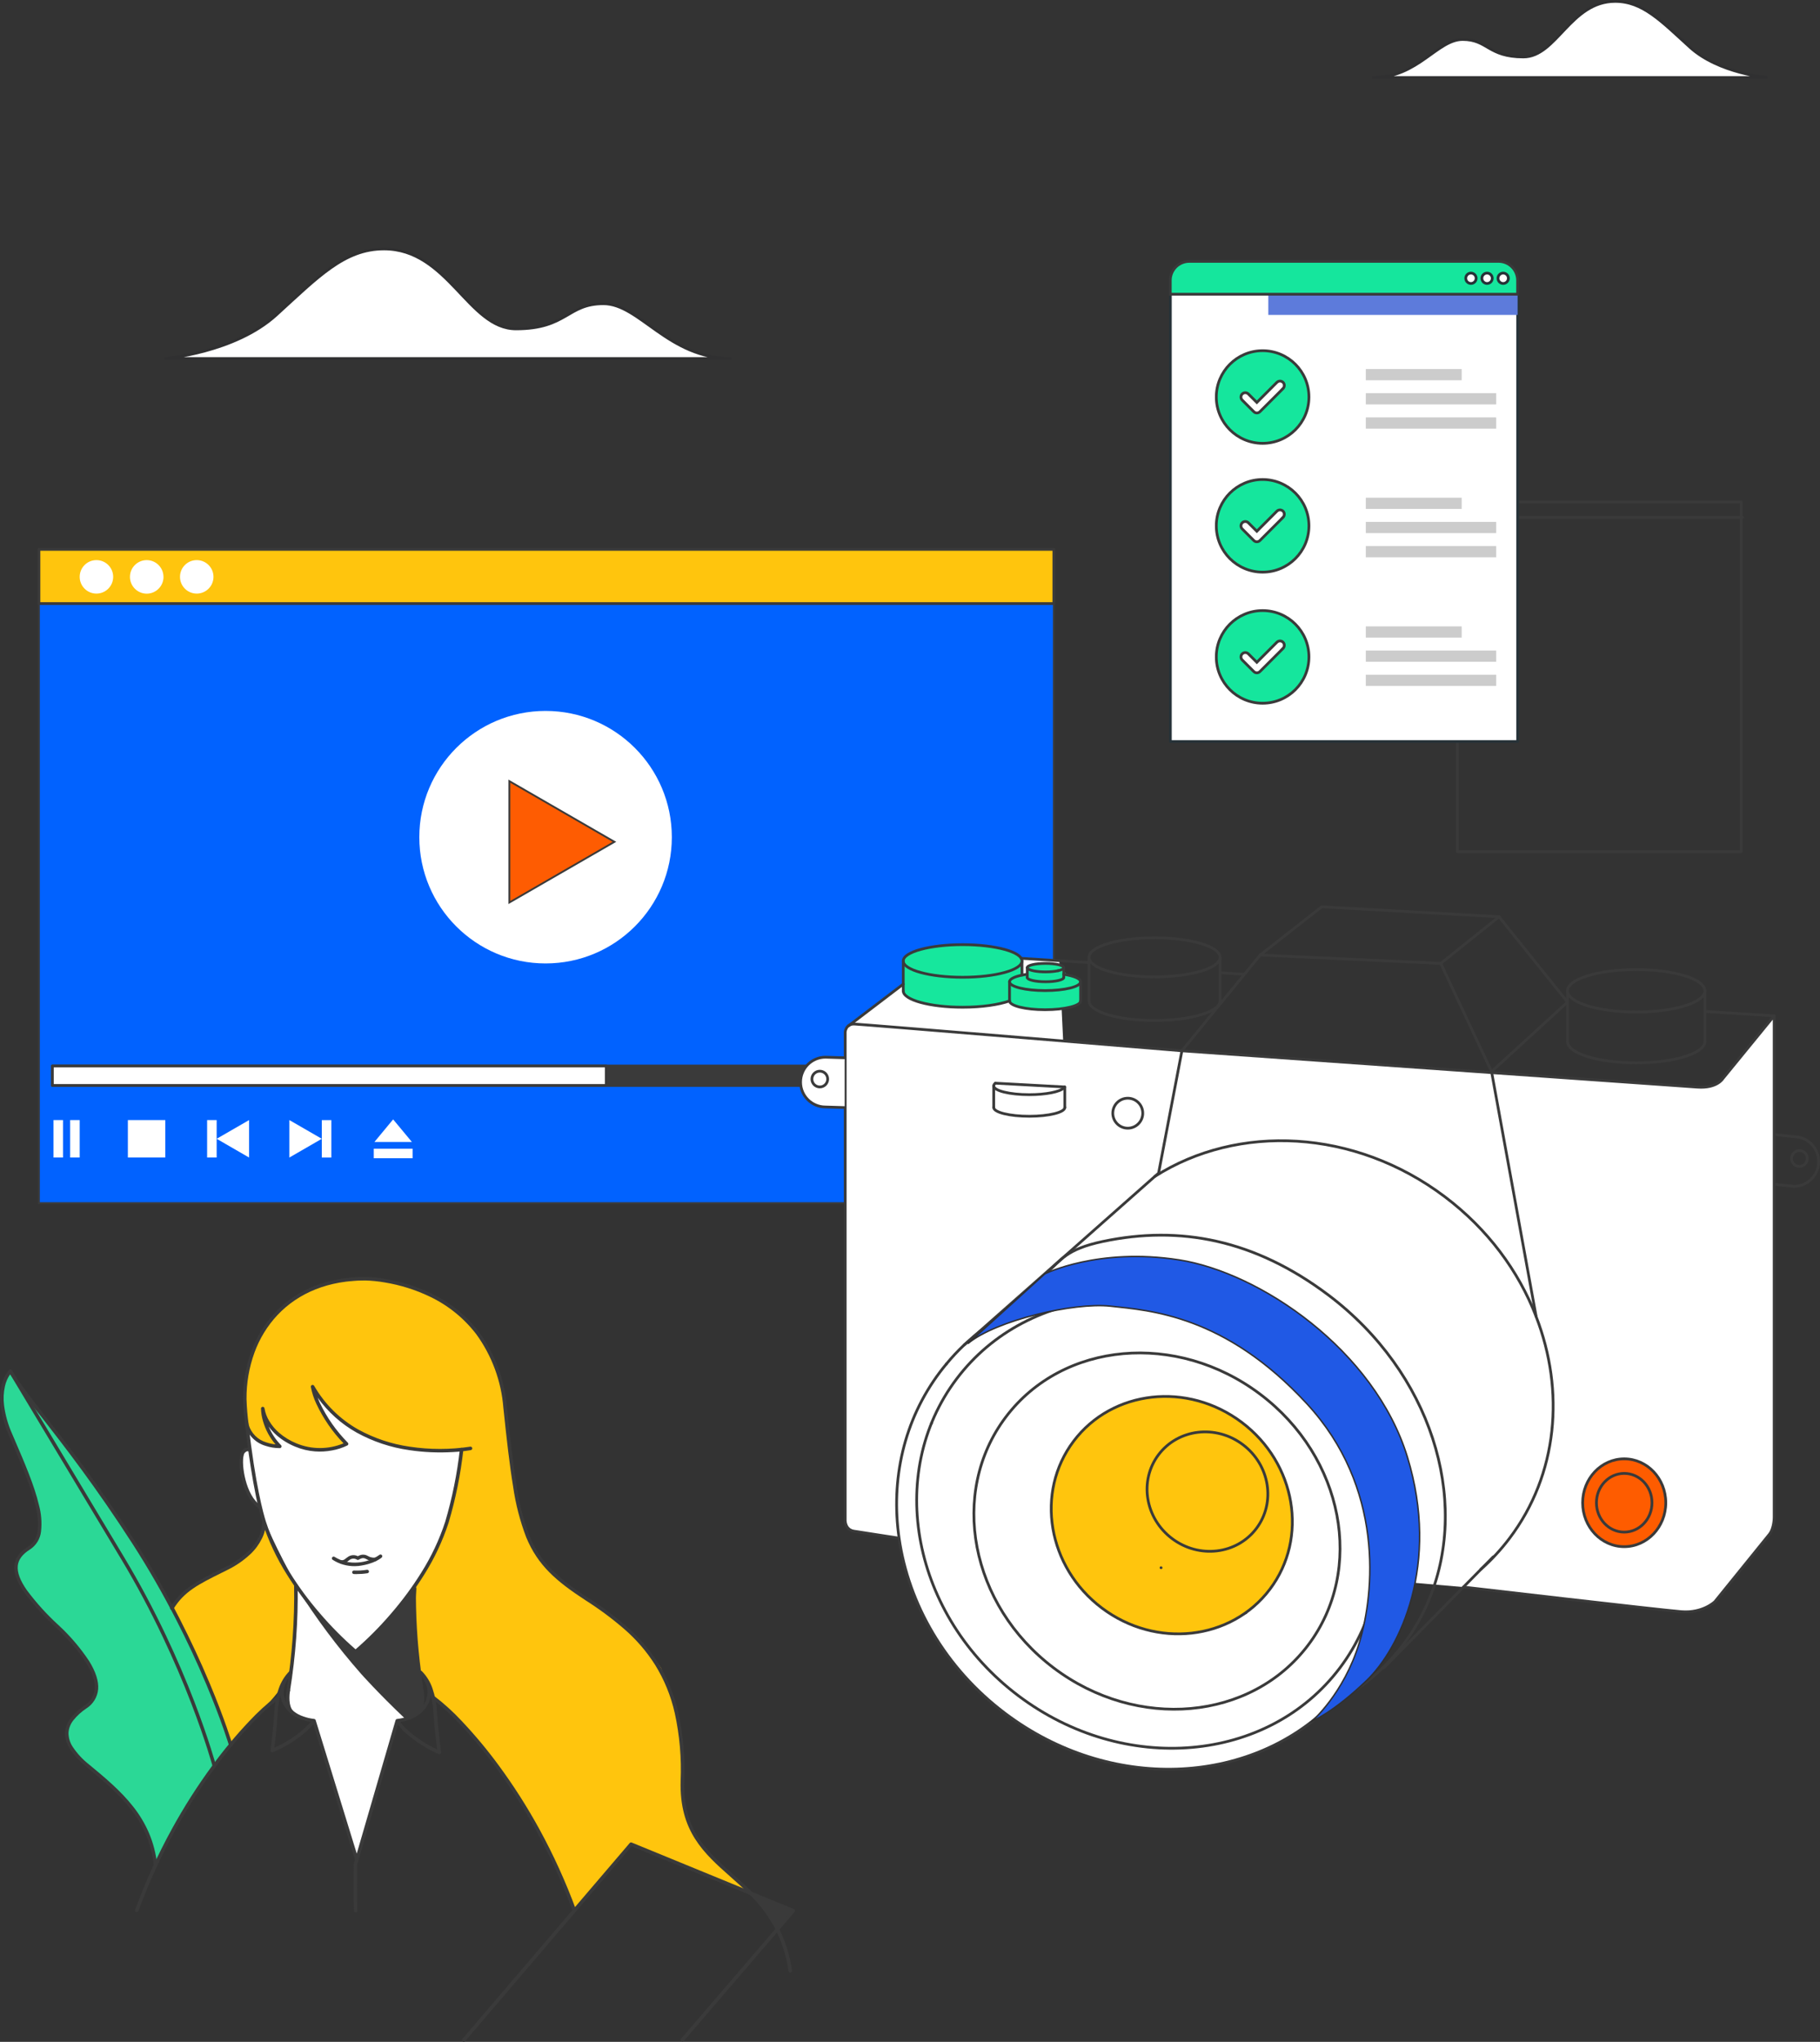 <?xml version="1.0" encoding="UTF-8"?>
<svg id="Calque_2" data-name="Calque 2" xmlns="http://www.w3.org/2000/svg" viewBox="0 0 497.89 558.59">
  <rect x="0" y="0" width="497.89" height="558.59" fill="#333333" stroke="none"/>
  <defs>
    <style>
      .cls-1 {
        stroke: #263238;
      }

      .cls-1, .cls-2, .cls-3, .cls-4, .cls-5, .cls-6, .cls-7, .cls-8 {
        stroke-width: .75px;
      }

      .cls-1, .cls-2, .cls-3, .cls-5, .cls-7, .cls-8 {
        stroke-linecap: round;
        stroke-linejoin: round;
      }

      .cls-1, .cls-9, .cls-6, .cls-7 {
        fill: #fff;
      }

      .cls-2, .cls-3, .cls-10 {
        fill: none;
      }

      .cls-2, .cls-11, .cls-4, .cls-12 {
        stroke: #3a3a3a;
      }

      .cls-13 {
        fill: #ffc50d;
      }

      .cls-3, .cls-5, .cls-7, .cls-8 {
        stroke: #3a3a3a;
      }

      .cls-14 {
        fill: #5d7bdb;
      }

      .cls-15 {
        fill: #ccc;
      }

      .cls-16 {
        fill: #3a3a3a;
      }

      .cls-17 {
        fill: #2bd896;
      }

      .cls-11 {
        fill: #0162ff;
      }

      .cls-11, .cls-12 {
        stroke-width: .5px;
      }

      .cls-4 {
        fill: #15e69d;
      }

      .cls-10 {
        stroke: #fff;
        stroke-width: .93px;
      }

      .cls-10, .cls-18, .cls-6 {
        stroke-miterlimit: 10;
      }

      .cls-12 {
        fill: #fe5c02;
      }

      .cls-5 {
        fill: #ffc50d;
      }

      .cls-18 {
        fill: #2059e5;
        stroke: #303031;
        stroke-width: .4px;
      }

      .cls-19 {
        fill: #fe5c00;
      }

      .cls-6 {
        stroke: #303031;
      }

      .cls-20 {
        fill: #16e79d;
      }

      .cls-8 {
        fill: #3a3a3a;
      }
    </style>
  </defs>
  <g id="Calque_1-2" data-name="Calque 1">
    <g>
      <g>
        <rect class="cls-11" x="10.65" y="165.12" width="277.65" height="164.02"/>
        <circle class="cls-9" cx="149.25" cy="229.03" r="34.54"/>
        <polygon class="cls-12" points="168.09 230.3 139.34 213.7 139.34 246.9 168.09 230.3"/>
        <rect class="cls-8" x="14.33" y="291.63" width="270.3" height="5.32"/>
        <rect class="cls-7" x="14.33" y="291.63" width="151.52" height="5.32"/>
        <rect class="cls-9" x="14.63" y="306.42" width="2.61" height="10.24"/>
        <rect class="cls-9" x="19.19" y="306.42" width="2.61" height="10.24"/>
        <rect class="cls-9" x="34.98" y="306.42" width="10.24" height="10.24"/>
        <polygon class="cls-9" points="59.27 311.54 68.14 306.42 68.14 316.67 59.27 311.54"/>
        <rect class="cls-9" x="56.66" y="306.42" width="2.61" height="10.24"/>
        <polygon class="cls-9" points="88.03 311.54 79.16 306.42 79.16 316.67 88.03 311.54"/>
        <rect class="cls-9" x="88.04" y="306.43" width="2.61" height="10.24"/>
        <polygon class="cls-9" points="107.55 306.23 102.43 312.41 112.68 312.41 107.55 306.23"/>
        <rect class="cls-9" x="102.25" y="314.25" width="10.62" height="2.61"/>
        <rect class="cls-10" x="265.81" y="306.23" width="18.09" height="10.44"/>
        <polyline class="cls-10" points="250.49 316.67 247.26 316.67 247.26 313.88"/>
        <polyline class="cls-10" points="258.45 313.88 258.45 316.67 255.34 316.67"/>
        <polyline class="cls-10" points="255.34 306.23 258.45 306.23 258.45 309.18"/>
        <polyline class="cls-10" points="247.26 309.18 247.26 306.23 250.49 306.23"/>
        <rect class="cls-5" x="10.65" y="150.29" width="277.65" height="14.83"/>
        <circle class="cls-9" cx="26.38" cy="157.81" r="4.58"/>
        <path class="cls-9" d="M44.73,157.81c0,2.53-2.05,4.59-4.58,4.6-2.53,0-4.59-2.05-4.6-4.58s2.05-4.59,4.58-4.6c0,0,0,0,0,0,2.53,0,4.58,2.05,4.59,4.58Z"/>
        <path class="cls-9" d="M58.4,157.81c0,2.53-2.05,4.58-4.58,4.58-2.53,0-4.58-2.05-4.58-4.58s2.05-4.58,4.58-4.58,4.58,2.05,4.58,4.58h0Z"/>
      </g>
      <path id="Tracé_134934" data-name="Tracé 134934" class="cls-6" d="M200.16,98.08H45.06s19.13-1.55,30.5-11.89c11.37-10.34,18.61-18.09,29.47-18.09,17.58,0,23.08,21.87,36.13,21.87,14,0,13.98-6.88,23.91-6.88s17.67,14.99,35.08,14.99Z"/>
      <path id="Tracé_134935" data-name="Tracé 134935" class="cls-6" d="M375.75,21.21h107.79s-13.29-1.08-21.2-8.26S449.4.38,441.86.38c-12.22,0-16.04,15.2-25.11,15.2-9.73,0-9.71-4.78-16.62-4.78s-12.28,10.42-24.38,10.42Z"/>
      <g>
        <path class="cls-9" d="M247.25,262.33s4.48-4.27,17.27-3.86c11.53.37,14.61,3.4,14.61,3.4l10.66.87,1.06,22.09-57.92-4.59,13.27-10.43.92-.83.14-6.66Z"/>
        <path class="cls-20" d="M248.28,261.25s6.64-3.04,14.62-2.81c7.99.22,13.46,1.27,15.67,2.89s.86,2.47.86,2.47c.02.36.04.73.06,1.09.01.25.02.51.04.76.02.33.15.65.25.96.21.25.64.18.85-.06s.27-.58.3-.91.04-.66.19-.95c.28-.52.92-.71,1.5-.82,1.83-.34,3.71-.42,5.56-.24.9.09,1.87.29,2.43.99.42.52.54,1.25,1,1.73.44.46,1.11.61,1.74.75s1.29.32,1.7.81.37,1.39-.22,1.63c-.09-.23.3-.41.5-.25s.22.44.22.69c.02.93.04,1.86.06,2.79.01.47.01.97-.22,1.38-.33.57-1.01.81-1.64.99-5.35,1.48-11.12,1.44-16.44-.13-.34-.1-.69-.21-.97-.43s-.48-.57-.43-.92c-.09.56-.99.6-1.4.69-.49.11-.98.2-1.47.3-1.33.25-2.67.46-4.02.61-1.81.21-3.63.32-5.45.28-5.92-.15-14.96-1.2-16.27-3.64-.3-2.14-.11-7.76-.11-7.76,0,0-.37-2.06,1.09-2.92Z"/>
        <g>
          <path class="cls-7" d="M400.38,434.18s53.67,6.26,59.58,6.73c5.91.47,9.18-2.76,9.18-2.76,0,0,13.5-16.69,14.88-18.39,1.37-1.7,1.33-4.74,1.33-4.74v-137.12l-14.06,17.21s-1.6,2.68-6.93,2.3c-5.33-.38-56.26-3.96-56.26-3.96l-84.76-5.98s-87.2-7.22-89.57-7.32-2.55,2.15-2.55,2.15v133.64s-.05,2.58,2.44,2.95c2.49.37,12.31,1.91,12.31,1.91"/>
          <line class="cls-3" x1="276.17" y1="268.59" x2="276.17" y2="273.83"/>
          <path class="cls-7" d="M380.35,435.97c-.46,2.36-1.07,4.68-1.81,6.98-1.97,6.05-4.94,11.83-8.94,17.13-1.66,2.2-3.45,4.24-5.35,6.13,0,.01-.01.01-.01.01-22.45,22.46-60.72,24.06-89.32,2.47-16.42-12.4-26.38-29.94-28.96-47.9-2.3-15.96,1.23-32.25,11.24-45.51.54-.72,1.1-1.42,1.68-2.11h0c1.53-1.87,3.17-3.62,4.9-5.25l2.65-2.34c7.31-6.11,15.96-10.28,25.22-12.46,19.57-4.61,41.89-.3,60.23,13.55,22.99,17.35,33.3,44.78,28.46,69.29Z"/>
          <path class="cls-3" d="M315.92,321.84c22.7-14.45,54.61-13.1,79.34,5.56,11.75,8.86,20.18,20.34,24.97,32.75v.02c7.89,20.36,5.96,43.13-7.25,60.63-2.36,3.13-4.99,5.97-7.84,8.49l-.03.02"/>
          <line class="cls-3" x1="317.64" y1="428.89" x2="317.62" y2="428.88"/>
          <line class="cls-3" x1="340.85" y1="441.19" x2="340.84" y2="441.19"/>
          <ellipse class="cls-3" cx="314.12" cy="416.78" rx="59.03" ry="65.66" transform="translate(-207.78 416.53) rotate(-52.97)"/>
          <ellipse class="cls-3" cx="316.5" cy="418.89" rx="46.9" ry="51.8" transform="translate(-208.51 419.26) rotate(-52.97)"/>
          <ellipse class="cls-5" cx="320.56" cy="414.53" rx="31.8" ry="33.63" transform="translate(-203.42 420.77) rotate(-52.97)"/>
          <ellipse class="cls-5" cx="330.32" cy="408.08" rx="16.09" ry="16.76" transform="translate(-194.39 426) rotate(-52.97)"/>
          <line class="cls-3" x1="254.83" y1="389.38" x2="254.83" y2="389.37"/>
          <line class="cls-3" x1="258.88" y1="373.18" x2="258.88" y2="373.17"/>
          <path class="cls-3" d="M364.24,466.23s.01,0,.01-.01c7.62-3.83,14.36-9.32,19.69-16.38,2.6-3.45,4.75-7.11,6.45-10.94.25-.56.49-1.14.72-1.72,11.04-27.18.32-61.73-27.68-82.87-20.24-15.25-40.71-19.11-61.69-14.69-10.26,2.16-11.54,5.27-15.06,8.24"/>
          <ellipse class="cls-3" cx="447.6" cy="271.06" rx="18.79" ry="5.81"/>
          <path class="cls-3" d="M428.82,284.95c0,3.22,8.4,5.81,18.79,5.81s18.79-2.6,18.79-5.81"/>
          <ellipse class="cls-3" cx="315.84" cy="261.9" rx="17.93" ry="5.35"/>
          <path class="cls-3" d="M297.91,273.83c0,2.96,8.02,5.35,17.92,5.35s17.93-2.39,17.93-5.35"/>
          <ellipse class="cls-3" cx="263.34" cy="262.89" rx="16.24" ry="4.46"/>
          <path class="cls-3" d="M247.1,271.09c0,2.45,7.26,4.46,16.24,4.46,5.22,0,9.86-.68,12.83-1.73"/>
          <path class="cls-3" d="M291.01,266.55c2.76.42,4.6,1.18,4.6,2.04,0,1.34-4.34,2.41-9.72,2.41s-9.73-1.08-9.73-2.41c0-.73,1.33-1.39,3.41-1.82.45-.1.93-.18,1.45-.26"/>
          <path class="cls-3" d="M272.31,296.33c-.3.23-.46.47-.46.73,0,1.34,4.36,2.41,9.73,2.41,4.55,0,8.38-.78,9.43-1.83"/>
          <path class="cls-3" d="M271.85,302.98c0,1.33,4.36,2.4,9.73,2.4s9.72-1.08,9.72-2.4"/>
          <path class="cls-3" d="M276.17,273.82h0c0,1.34,4.36,2.41,9.73,2.41s9.72-1.08,9.72-2.4"/>
          <path class="cls-3" d="M281.03,267.42c0,.64,2.24,1.16,4.99,1.16s4.99-.52,4.99-1.16"/>
          <path class="cls-3" d="M291.01,264.72c0,.33-.6.63-1.55.84h-.01c-.89.2-2.1.32-3.43.32-2.27,0-4.18-.36-4.79-.84-.13-.09-.21-.21-.21-.32,0-.64,2.24-1.16,4.99-1.16s4.99.52,4.99,1.16Z"/>
          <line class="cls-3" x1="317.64" y1="428.89" x2="317.62" y2="428.88"/>
          <circle class="cls-3" cx="308.52" cy="304.54" r="4.1"/>
          <polyline class="cls-3" points="344.74 261.27 323.33 287.46 323.33 287.47 316.95 320.94 315.92 321.84 302.17 334 294.5 340.79 266.43 365.59 263.78 367.93"/>
          <polyline class="cls-3" points="410.08 250.8 361.58 248.07 344.74 261.27 394.14 263.55 408.04 293.15 428.82 274.14 410.08 250.8"/>
          <line class="cls-3" x1="394.15" y1="263.55" x2="410.09" y2="250.8"/>
          <polyline class="cls-3" points="420.24 360.17 420.23 360.14 408.09 293.45 408.04 293.15"/>
          <path class="cls-7" d="M231.07,289.38l-5.25-.16c-3.76,0-6.81,3.05-6.81,6.81s3.05,6.81,6.81,6.81l5.25.16"/>
          <circle class="cls-3" cx="224.27" cy="295.2" r="2.16"/>
          <g>
            <path class="cls-3" d="M485.51,324.01l3.66.38,1.55.17c3.76,0,6.8-3.05,6.8-6.8s-3.05-6.8-6.8-6.8l-.36-.04-4.85-.54"/>
            <path class="cls-3" d="M494.41,316.94c0,1.19-.96,2.16-2.15,2.16s-2.16-.98-2.16-2.16.96-2.17,2.16-2.17,2.15.96,2.15,2.17Z"/>
          </g>
          <line class="cls-3" x1="279.58" y1="266.77" x2="279.58" y2="262.89"/>
          <line class="cls-3" x1="297.91" y1="261.9" x2="297.91" y2="273.83"/>
          <line class="cls-3" x1="333.77" y1="261.9" x2="333.77" y2="273.83"/>
          <line class="cls-3" x1="295.62" y1="268.59" x2="295.62" y2="273.83"/>
          <polyline class="cls-3" points="291.01 267.42 291.01 266.55 291.01 265.66 291.01 264.72"/>
          <polyline class="cls-3" points="281.03 267.42 281.03 266.52 281.03 265.03 281.03 264.72"/>
          <line class="cls-3" x1="466.39" y1="271.06" x2="466.39" y2="284.95"/>
          <line class="cls-3" x1="271.85" y1="302.98" x2="271.85" y2="297.06"/>
          <line class="cls-3" x1="291.29" y1="302.98" x2="291.29" y2="297.36"/>
          <line class="cls-3" x1="408.48" y1="425.92" x2="378.52" y2="456.32"/>
          <line class="cls-3" x1="272.31" y1="296.33" x2="291.25" y2="297.36"/>
          <polyline class="cls-3" points="247.1 271.09 247.1 269.23 247.1 262.89"/>
          <line class="cls-3" x1="289.46" y1="265.56" x2="289.45" y2="265.56"/>
          <polyline class="cls-3" points="316.76 267.24 316.83 267.24 316.86 267.24 316.9 267.24 316.95 267.24"/>
          <line class="cls-3" x1="485.34" y1="277.9" x2="466.39" y2="276.71"/>
          <polyline class="cls-3" points="428.82 271.06 428.82 271.25 428.82 284.95"/>
          <line class="cls-3" x1="340.3" y1="266.55" x2="333.77" y2="266.11"/>
          <polyline class="cls-3" points="428.83 274.33 428.82 274.33 428.61 274.32"/>
          <line class="cls-3" x1="297.96" y1="263.34" x2="291.01" y2="262.9"/>
          <polyline class="cls-3" points="291.01 262.9 281.03 262.27 279.37 262.18"/>
          <line class="cls-3" x1="247.1" y1="269.23" x2="232.15" y2="280.62"/>
        </g>
        <path class="cls-18" d="M264.88,367.47l20.97-18.99s14.51-7.25,36.66-3.82c22.15,3.43,53.54,24.66,62.51,53.94,8.97,29.28-1.98,52.35-11.21,61.19-9.23,8.84-14.9,11.08-14.9,11.08,0,0,8.7-7.52,12.92-21.36,4.22-13.85,6.86-42.59-14.37-65.54-22.42-24.24-42.86-25.45-53.67-26.64-9.98-1.09-31.18,3.84-38.9,10.15Z"/>
        <ellipse class="cls-19" cx="444.34" cy="411.19" rx="11.41" ry="12.01"/>
        <ellipse class="cls-3" cx="444.33" cy="411.11" rx="7.6" ry="8.03"/>
        <ellipse class="cls-3" cx="444.33" cy="411.11" rx="11.37" ry="12.01"/>
      </g>
      <g id="Groupe_136560" data-name="Groupe 136560">
        <path id="Tracé_159089" data-name="Tracé 159089" class="cls-9" d="M66.01,398.08v2.97l.83,4.8c.39,2.51,1.84,4.73,3.99,6.08,1.06,3.66,5.19,12.6,10.39,21.98-.88,13.61-2.6,32.18-2.6,32.18,1.43,2.69,4.17,4.42,7.2,4.56.69,1.91,10.08,33.32,11.84,37.53,2.07-6.56,10.22-36.15,11.24-37.06.69-.62,3.17-1.89,4.11-2.73.36-12.99-1.49-31.88-.51-33.1,2.78-3.91,5.27-8.03,7.45-12.31l6.34-7.25v-19.17h-13.05l-16.48-5.46-11.09-11.74-18,11.74.5,5.38-2.17,1.59Z"/>
        <path id="Ligne_1257" data-name="Ligne 1257" class="cls-16" d="M156.91,451.75c.11,0,.19-.09.19-.19h0v-1.91c0-.11-.09-.19-.19-.19h0c-.11,0-.19.09-.19.19,0,0,0,0,0,0v1.91c0,.11.09.19.19.19h0Z"/>
        <path id="Tracé_133892" data-name="Tracé 133892" class="cls-13" d="M205.38,517.9l-12.28-5.05-17.76-7.29c-.62-.32-1.25-.6-1.9-.84-.54-.26-1.19-.05-1.49.47-1.11,1.31-2.22,2.62-3.33,3.93l-6.66,7.87c-1.64,1.94-3.28,3.88-4.93,5.82-3.17-8.99-7.13-17.69-11.84-25.98-.71-1.37-1.58-2.66-2.57-3.84-.94-1.21-1.78-2.5-2.51-3.84-1.75-2.69-3.62-5.29-5.61-7.81-.3-.38-.6-.75-.9-1.12-.92-.96-1.77-1.97-2.56-3.04-.65-1.04-1.37-2.03-2.16-2.97-1.63-1.99-3.44-3.82-5.4-5.48-1.55-1.32-2.96-2.77-4.5-4.09-.11-.09-.21-.19-.29-.3-.31-.45-.29-1.03-.6-1.48-.39-.63-.66-1.33-.81-2.05-.63-2.64-3.53-3.62-4.16-6.1-.77-3.49-1.1-7.06-.98-10.64,0-2.05.13-4.09.37-6.12.02-1.73.5-3.43,1.4-4.91.48-.68,1.11-1.22,1.6-1.86.51-.78.95-1.6,1.33-2.45.96-1.8,1.92-3.59,2.78-5.44.69-1.45,1.3-2.95,1.82-4.47.36-1.1.67-2.21,1.03-3.31.75-2.17,1.36-4.38,1.83-6.63.03-.14.06-.28.08-.42.44-2.31.85-4.62,1.15-6.94.23-1.66.42-3.33.62-5-1.05.12-2.1.21-3.15.28-1.19.08-2.38.12-3.57.12-.92,0-1.85,0-2.76-.08-.96-.09-1.92-.23-2.88-.36-1.12-.15-2.25-.24-3.37-.45-1.08-.2-2.15-.45-3.21-.73-2.12-.57-4.2-1.3-6.21-2.19-2.04-.9-3.99-2-5.81-3.28-1.81-1.26-3.47-2.71-4.98-4.32-.77-.82-1.5-1.67-2.21-2.55-.35-.44-.69-.88-1.02-1.33-.29-.45-.61-.89-.96-1.31-.05-.05-.1-.1-.16-.14.01.14.02.28.01.42.02.18.05.37.09.55.18.64.43,1.26.73,1.85.28.62.63,1.22.89,1.85.93,1.86,1.99,3.65,3.18,5.35.6.85,1.23,1.67,1.89,2.48.32.39.67.77.99,1.17s.61.81.94,1.19c-.43.27-.88.51-1.35.72-.53.19-1.07.33-1.63.43-2.22.49-4.52.57-6.77.25-2.11-.35-4.13-1.09-5.96-2.19-1.55-.89-2.97-2-4.2-3.31-.47-.51-.9-1.05-1.28-1.63-.39-.6-.67-1.25-1.05-1.86-.05-.08-.19-.23-.2-.32.18,2.14.92,4.2,2.16,5.97.63.89,1.4,1.71,2.1,2.55-1.29.08-2.58-.11-3.8-.56-1.04-.35-2-.92-2.8-1.67-.68-.64-1.25-1.38-1.69-2.2-.41-.79-.68-1.65-.79-2.54-.06-.5-.1-.99-.12-1.49-.02-.52-.09-1.04-.12-1.56-.07-1.04-.11-2.09-.12-3.13-.01-1.52.03-3.04.13-4.56.09-.95.25-1.89.48-2.82.21-.92.45-1.83.72-2.73.54-1.81,1.26-3.57,2.14-5.25.61-1.14,1.29-2.23,1.91-3.36.4-1.04.97-2,1.69-2.84.41-.38.8-.79,1.15-1.22.8-.87,1.68-1.66,2.57-2.45.57-.63,1.22-1.2,1.92-1.69.56-.29,1.21-.41,1.78-.73.67-.37,1.31-.79,1.98-1.18,1.5-.95,3.12-1.69,4.82-2.19,1.85-.47,3.74-.77,5.65-.9,2.38-.27,4.78-.41,7.17-.42,2.41.09,4.8.4,7.16.91,2.08.45,4.11,1.06,6.1,1.82,1.75.62,3.44,1.41,5.03,2.37,4.65,3.02,8.97,5.84,12.17,10.48,2.82,4.11,4.8,8.74,5.82,13.62,1.92,9.31,2.16,18.95,3.58,28.34.37,3.53,1.2,6.99,2.46,10.3.58,1.36,1.23,2.68,1.88,4.01.83,1.91,1.91,3.7,3.22,5.32,1.86,2.14,3.92,4.11,6.15,5.87,4.29,3.4,9.01,6.1,13.3,9.51,3.94,3.13,7.52,6.69,10.66,10.61.83.95,1.59,1.97,2.26,3.04.34.81.6,1.66.78,2.52.84,2.51,1.99,4.87,2.71,7.44,1.27,4.57,2.02,9.26,2.25,13.99.23,4.55-.23,8.41.23,12.32.7,5.14,2.95,9.94,6.45,13.76,4.03,4.32,10.54,10.02,10.54,10.02l1.53,1.54Z"/>
        <path id="Tracé_133893" data-name="Tracé 133893" class="cls-13" d="M78.95,458.38c-.79,1.52-1.71,2.97-2.76,4.33-1.5,1.92-3.11,3.74-4.83,5.46l-8.1,8.41-.96-2.32-5.21-12.56c-.87-2.09-1.74-4.19-2.61-6.28-.43-1.04-.83-2.11-1.3-3.14-.18-.4-.45-.75-.64-1.15l-.69-1.54c-.64-1.43-1.29-2.87-1.99-4.27-.36-.71-.73-1.41-1.13-2.1-.23-.41-.41-.84-.64-1.25-.33-.58-1.19-1.49-1.04-2.2.08-.38.45-.63.66-.93,1.42-2.1,3.28-3.86,5.44-5.19.29-.18.6-.31.92-.41.37-.14.73-.33,1.05-.56.27-.16.54-.32.81-.47,1.44-.81,2.96-1.46,4.44-2.18.55-.27.97-.71,1.51-1,.73-.39,1.45-.78,2.2-1.12.85-.45,1.65-.97,2.4-1.56.75-.49,1.45-1.04,2.11-1.64,1.07-1.13,1.91-2.46,2.48-3.91.16-.37.31-.74.46-1.11.12-.28.29-.52.4-.8.1-.34.17-.69.21-1.04.04-.21.19-.78.06-.96.19.25.36.52.51.79.23.43.43.88.59,1.35.33.97.69,1.93,1.07,2.88.77,1.9,1.66,3.75,2.67,5.54.68,1.22,1.41,2.4,2.19,3.56.35.5.68,1.01.98,1.54.14.26.22.54.35.79.17.25.31.52.39.81.02.23.01.46-.04.68-.12.41-.16.84-.14,1.27.09.41.15.82.17,1.23.04,1.03-.04,2.07-.1,3.1-.24,4.23-.86,8.63-.65,12.86.01,1.79-.42,3.55-1.28,5.12"/>
        <path id="Tracé_133894" data-name="Tracé 133894" class="cls-17" d="M42.52,510.53c-.53-4.94-2.18-9.7-4.83-13.9-4.19-6.13-13-13.07-15.73-15.54s-3.51-4.01-3.65-6.93,2.17-4.86,3.89-6.2,5.13-3.28,3.75-9.02-8.32-11.98-8.51-12.21c-3.1-2.93-6.02-6.05-8.74-9.34-3.61-4.58-4.39-5.83-4.35-8.74.12-1.97,1.21-3.76,2.91-4.76,2.09-1.16,3.43-3.31,3.56-5.69.18-3.79-1.3-9.48-2.77-13.32s-4.72-11.51-4.72-11.51c-1.16-2.51-2.01-5.15-2.54-7.86-.42-3.23-.48-1.93-.28-4.53.34-2.03,1.09-3.98,2.19-5.72l3.9,5.67,14.07,18.08s5.76,8.42,7.68,10.83,7.39,10.78,9.45,13.88,9.25,16.05,10.83,19.4,6,12.8,7.49,16.09c1.57,3.49,3.59,9.35,4.58,11.42l2.36,6.65s-4.73,6.3-8.27,11.42-7.14,11.62-8.81,14.66c-1.67,3.05-3.47,7.16-3.47,7.16"/>
        <path id="Tracé_133895" data-name="Tracé 133895" class="cls-16" d="M205.63,518.05c1.6,1.62,3.05,3.37,4.35,5.24.27.53.88,1.33,1.27,2.01.78,1.35,1.38,2.57,1.4,2.59s4.39-5.1,4.39-5.1l-11.41-4.74Z"/>
        <path id="Tracé_133896" data-name="Tracé 133896" class="cls-16" d="M97.28,452.33c.11,0,.22-.04.3-.11,3.65-3.13,7.04-6.53,10.16-10.19,3.07-3.54,5.85-7.31,8.33-11.29,2.79-4.43,5.02-9.19,6.65-14.17,1.93-6.52,3.28-13.2,4.04-19.96.03-.26-.16-.5-.42-.54-.26-.03-.5.16-.54.42-.75,6.7-2.09,13.32-4,19.79-1.6,4.9-3.81,9.59-6.56,13.95-2.45,3.93-5.21,7.67-8.24,11.17-3,3.51-6.25,6.79-9.73,9.81-3.48-3.03-6.74-6.32-9.74-9.83-3.03-3.5-5.79-7.23-8.24-11.16-2.75-4.36-4.95-9.05-6.55-13.95-.65-2.04-2.9-10.01-4.79-26.9-.03-.26-.27-.45-.53-.42-.26.03-.45.27-.42.53h0c.48,4.29,2.25,18.94,4.83,27.09,1.62,4.98,3.86,9.74,6.65,14.17,2.48,3.97,5.27,7.75,8.33,11.29,3.12,3.66,6.51,7.06,10.16,10.19.08.07.19.11.3.11Z"/>
        <path id="Tracé_133897" data-name="Tracé 133897" class="cls-16" d="M78.86,462.95c.24,0,.44-.17.48-.41,1.54-9.52,2.24-19.16,2.09-28.8,0-.27-.22-.48-.49-.48s-.48.22-.48.49c.15,9.59-.54,19.17-2.08,28.64-.04.26.14.51.4.55.02,0,.05,0,.07,0h0Z"/>
        <path id="Tracé_133898" data-name="Tracé 133898" class="cls-16" d="M37.41,523.13c.2,0,.38-.13.45-.32,2.78-7.58,6.13-14.94,10.02-22.02,3.27-5.97,6.93-11.71,10.96-17.2,3.1-4.24,6.46-8.28,10.07-12.09,2.26-2.43,4.72-4.68,7.35-6.7.21-.16.26-.46.11-.67s-.46-.26-.67-.11c-2.68,2.06-5.18,4.34-7.48,6.81-3.64,3.84-7.03,7.91-10.15,12.19-4.05,5.52-7.74,11.3-11.03,17.3-3.91,7.12-7.28,14.53-10.08,22.15-.09.25.04.53.29.62.05.02.11.03.17.03h0Z"/>
        <path id="Tracé_133899" data-name="Tracé 133899" class="cls-16" d="M115.69,462.66h.03c.1-.02.18-.11.16-.22-.24-1.53-.46-3.16-.67-4.83-1.06-7.92-1.53-15.91-1.42-23.9,0-.11-.09-.19-.19-.19-.11,0-.19.09-.19.19-.11,8.01.36,16.01,1.42,23.95.2,1.67.43,3.3.67,4.84.02.09.1.16.19.16Z"/>
        <path id="Tracé_133900" data-name="Tracé 133900" class="cls-16" d="M157.14,523.13c.27,0,.48-.22.48-.48,0-.06,0-.11-.03-.16-2.8-7.62-6.17-15.03-10.07-22.15-3.29-6-6.97-11.78-11.03-17.3-3.12-4.27-6.52-8.34-10.15-12.19-2.3-2.47-4.8-4.75-7.48-6.81-.21-.16-.52-.11-.67.11s-.11.52.11.67c2.63,2.03,5.09,4.27,7.35,6.7,3.61,3.81,6.97,7.85,10.07,12.08,4.03,5.48,7.69,11.23,10.96,17.19,3.88,7.08,7.23,14.44,10.01,22.02.07.19.25.32.45.32Z"/>
        <path id="Tracé_133901" data-name="Tracé 133901" class="cls-16" d="M216.19,539.65c.27,0,.48-.22.48-.48,0-.02,0-.05,0-.07-.62-4.47-2.04-8.79-4.2-12.75-1.83-3.23-4.1-6.19-6.76-8.79-1.73-1.75-3.54-3.35-5.29-4.9-3.58-3.18-6.97-6.18-9.44-10.08-1.3-2.04-2.28-4.27-2.89-6.61-.73-2.85-1.03-5.78-.91-8.72.27-6.29-.27-12.58-1.61-18.73-1.07-4.8-2.94-9.39-5.53-13.57-2.37-3.72-5.26-7.08-8.59-9.98-3.38-2.93-6.98-5.6-10.76-7.99-3.59-2.2-6.92-4.8-9.93-7.75-2.54-2.6-4.55-5.67-5.9-9.05-1.68-4.41-2.86-9-3.52-13.67-.95-5.74-1.76-12.75-2.67-21.52-.59-7.44-3.22-14.57-7.62-20.6-3.49-4.53-8.01-8.17-13.18-10.6-3.94-1.88-8.13-3.19-12.44-3.89-1.83-.33-3.69-.51-5.55-.56-10.12,0-18.65,3.38-24.67,9.79-2.86,3.06-5.07,6.68-6.49,10.62-1.5,4.16-2.25,8.55-2.22,12.97.06,2.45.27,4.9.62,7.33.78,2.63,2.83,4.68,5.45,5.47,1.28.44,2.63.66,3.98.65.27,0,.47-.23.47-.5,0-.12-.05-.24-.14-.32-1.45-1.46-2.59-3.19-3.38-5.09.63.87,1.35,1.66,2.15,2.37,1.51,1.31,3.23,2.37,5.08,3.12,1.74.73,3.6,1.18,5.48,1.32,1.52.11,3.05.02,4.55-.26,1.49-.25,2.93-.72,4.28-1.38.23-.13.32-.42.19-.65-.02-.04-.05-.07-.08-.1-3.15-3.19-5.74-6.88-7.67-10.93-.23-.5-.42-.97-.58-1.39,2.81,3.93,6.45,7.19,10.67,9.56,4.47,2.46,9.35,4.09,14.4,4.8,3.93.59,7.91.76,11.88.53,1.66-.08,3.32-.26,4.96-.54.26-.05.43-.3.38-.56s-.3-.43-.56-.38h0c-5.49.83-11.07.83-16.55,0-4.93-.7-9.69-2.29-14.06-4.69-5.03-2.83-9.2-6.96-12.08-11.96-.13-.23-.43-.31-.66-.18-.17.1-.26.29-.24.48.3,1.62.81,3.2,1.53,4.68,1.87,3.97,4.37,7.6,7.41,10.76-4.13,1.71-8.77,1.72-12.9,0-1.74-.71-3.36-1.7-4.78-2.93-1.03-.9-1.91-1.95-2.61-3.12-.67-1.07-1.12-2.26-1.33-3.51-.03-.26-.26-.46-.53-.43-.24.02-.43.23-.43.47.03,1.19.22,2.37.57,3.51.67,2.32,1.83,4.46,3.4,6.29-.86-.09-1.71-.27-2.53-.55-2.32-.68-4.13-2.5-4.81-4.82-.32-2.34-.52-4.7-.59-7.06-.03-4.31.7-8.59,2.16-12.64,1.38-3.82,3.51-7.32,6.29-10.29,5.84-6.2,14.13-9.48,23.97-9.48,1.82.05,3.63.23,5.43.55,4.22.7,8.32,1.98,12.18,3.82,5.03,2.37,9.42,5.91,12.81,10.32,4.28,5.89,6.85,12.85,7.42,20.1.91,8.79,1.72,15.82,2.67,21.58.67,4.75,1.87,9.4,3.58,13.88,3.16,7.66,8.13,11.96,16.2,17.23,3.74,2.37,7.3,5.01,10.65,7.91,3.26,2.83,6.1,6.12,8.41,9.77,2.53,4.09,4.36,8.58,5.4,13.28,1.32,6.07,1.86,12.28,1.59,18.48-.39,13.77,6.39,19.79,13.57,26.16,1.74,1.54,3.54,3.14,5.25,4.86,2.59,2.53,4.81,5.42,6.6,8.57,2.1,3.86,3.49,8.08,4.09,12.43.04.24.24.41.48.41Z"/>
        <path id="Tracé_133902" data-name="Tracé 133902" class="cls-16" d="M70.97,412.67c.27,0,.48-.21.48-.48,0-.16-.08-.32-.22-.41-3.98-2.59-5.29-11.16-4.55-13.71.07-.4.31-.76.66-.98.25-.1.52-.1.77,0l.2-.44.2-.44c-.5-.21-1.06-.21-1.56,0-.61.32-1.05.91-1.19,1.59-.39,2.46-.22,4.98.5,7.37.54,2.04,1.83,5.72,4.45,7.42.08.05.17.08.26.08Z"/>
        <path id="Tracé_133903" data-name="Tracé 133903" class="cls-16" d="M97.07,428.46c.32,0,.65-.02.97-.05,4.36-.52,6.3-2.24,6.38-2.31.2-.18.21-.48.04-.68-.18-.2-.48-.21-.68-.04-1.72,1.22-3.75,1.93-5.85,2.07-2.22.19-4.45-.33-6.35-1.5-.2-.17-.51-.14-.68.06s-.14.51.06.68h0c1.82,1.18,3.95,1.8,6.12,1.77Z"/>
        <path id="Tracé_133904" data-name="Tracé 133904" class="cls-16" d="M97.58,430.62c.99,0,1.99-.07,2.97-.23.26-.05.43-.3.38-.56-.05-.26-.3-.43-.56-.38h0c-1.17.19-2.36.25-3.54.2-.27,0-.49.2-.5.46,0,.27.2.49.46.5h0c.28.01.54.02.79.02Z"/>
        <path id="Tracé_133905" data-name="Tracé 133905" class="cls-16" d="M93.41,427.81h.01c.64,0,1.25-.24,1.71-.68.21-.17.43-.33.65-.48.57-.34,1.28-.34,1.85.02.16.11.37.11.54,0,.26-.16.54-.29.84-.38.38-.08.77-.01,1.11.19.78.47,1.68.68,2.58.6.26-.04.45-.28.41-.54-.04-.26-.28-.45-.54-.41h0c-.69.05-1.37-.12-1.96-.47-.57-.34-1.24-.44-1.88-.28-.29.09-.57.21-.84.35-.84-.42-1.83-.37-2.62.13-.25.16-.49.34-.73.53-.3.31-.71.47-1.13.46-.27,0-.48.22-.48.49,0,.27.22.48.49.48h0Z"/>
        <path id="Tracé_133906" data-name="Tracé 133906" class="cls-16" d="M97.31,523.18h.04c.27-.02.46-.25.45-.51,0,0,0,0,0,0,0-.03-.23-3.31-.09-12.55l11.14-38.28c.62.78,1.29,1.51,2.03,2.18,2.71,2.42,5.79,4.39,9.12,5.85.24.11.53,0,.64-.24.04-.08.05-.18.04-.27,0-.06-.81-5.63-1.14-11.02-.1-2.19-.52-4.35-1.23-6.43-.6-1.79-1.6-3.41-2.93-4.75h0c-.19-.19-.5-.18-.68.01-.19.19-.18.5.01.68h0c.69.73,1.25,1.57,1.65,2.48.86,1.83.77,3.96-.25,5.71-1.04,1.67-2.63,2.92-4.5,3.53-.96.35-1.96.58-2.97.69-.2.02-.37.15-.43.35l-11.44,39.31s-.02.08-.02.13c-.15,9.34.08,12.56.09,12.7.02.24.23.43.47.43ZM117.85,463.73c.39,1.53.63,3.09.71,4.66.26,4.16.79,8.43,1.03,10.22-2.92-1.35-5.62-3.13-8.03-5.27-.75-.68-1.45-1.43-2.07-2.23.82-.14,1.62-.35,2.4-.63,2.11-.67,3.9-2.08,5.04-3.97.49-.85.8-1.8.91-2.77Z"/>
        <path id="Tracé_133907" data-name="Tracé 133907" class="cls-16" d="M114.74,468.55c.05,0,.1-.02.14-.06,1.78-1.85,1.04-5.89,1-6.06-.02-.1-.13-.17-.23-.15-.1.02-.16.12-.15.22,0,.04.74,4.02-.9,5.72-.07.08-.07.2,0,.27.04.03.08.05.13.05h0Z"/>
        <path id="Tracé_133908" data-name="Tracé 133908" class="cls-16" d="M97.58,509.16c.27,0,.48-.22.48-.48,0-.05,0-.1-.02-.14l-11.68-37.95c-.06-.19-.23-.32-.43-.34-1.02-.11-2.01-.34-2.97-.69-1.87-.61-3.47-1.86-4.5-3.53-1.02-1.76-1.11-3.9-.23-5.74.4-.91.95-1.74,1.64-2.45h0c.19-.19.2-.49.01-.68-.19-.19-.49-.2-.68-.01h0c-1.32,1.34-2.32,2.97-2.93,4.75-.71,2.07-1.12,4.24-1.23,6.43-.33,5.4-1.04,10.44-1.05,10.49-.04.26.15.51.41.54.09.01.17,0,.25-.03,3.22-1.31,6.2-3.13,8.85-5.39.79-.68,1.53-1.42,2.21-2.21l11.41,37.09c.06.2.24.34.45.35ZM84.98,471.1c-.66.77-1.38,1.49-2.15,2.15-2.34,2-4.96,3.64-7.78,4.86.22-1.67.69-5.59.94-9.72.09-1.57.33-3.14.71-4.66.11.98.42,1.92.91,2.77,1.15,1.89,2.94,3.3,5.04,3.98.75.27,1.53.48,2.32.62h0Z"/>
        <path id="Tracé_133909" data-name="Tracé 133909" class="cls-16" d="M79.82,468.84c.27,0,.48-.22.48-.48,0-.12-.05-.24-.13-.33-1.28-1.33-1.03-4.4-.82-5.47.05-.26-.12-.51-.38-.56s-.51.12-.56.38h0c-.03.18-.81,4.36,1.08,6.31.09.09.22.15.35.15Z"/>
        <path id="Tracé_133910" data-name="Tracé 133910" class="cls-16" d="M42.52,510.83h.05c.26-.03.46-.26.43-.53,0,0,0,0,0,0-.29-3.04-1.05-6.02-2.24-8.83-1.1-2.56-2.54-4.97-4.27-7.16-3.46-4.44-8.06-8.24-12.12-11.59-1.72-1.35-3.22-2.96-4.44-4.78-.78-1.15-1.19-2.5-1.19-3.89.08-1.29.57-2.52,1.4-3.51,1-1.23,2.18-2.3,3.5-3.17,1.83-1.16,3.02-3.1,3.21-5.26.17-2.19-.66-4.78-2.47-7.7-2.41-3.63-5.25-6.95-8.46-9.9-3.15-2.88-6.02-6.06-8.57-9.48-1.86-2.67-2.67-4.85-2.49-6.66.17-1.71,1.27-3.18,3.35-4.48,1.7-1.11,2.81-2.93,3.02-4.95.26-2.42.07-4.87-.58-7.22-1.25-5.33-3.94-11.56-6.53-17.59-.27-.63-.54-1.26-.81-1.89-1.11-2.48-1.85-5.1-2.2-7.79-.22-1.74-.14-3.5.24-5.21.26-1.18.75-2.3,1.44-3.29,2.59,4.02,5.41,7.88,8.45,11.57,6.29,8.08,14.91,19.14,25,34.81,4.25,6.59,8.28,13.6,11.98,20.83,2.96,5.78,5.73,11.71,8.21,17.63,4.23,10.07,6.21,16.69,6.23,16.76.08.26.34.4.6.33s.4-.34.33-.6h0c-.02-.07-2.01-6.73-6.26-16.86-2.49-5.94-5.27-11.89-8.24-17.7-3.72-7.25-7.76-14.29-12.03-20.91-10.11-15.71-18.74-26.79-25.05-34.88-4.22-5.43-7.27-9.34-8.7-12.04-.12-.24-.41-.33-.65-.2-.04.02-.07.05-.11.07-1.09,1.2-1.82,2.67-2.13,4.26-.41,1.82-.49,3.69-.26,5.54.36,2.78,1.13,5.5,2.27,8.06.27.63.54,1.25.81,1.89,2.58,5.99,5.25,12.18,6.48,17.43.62,2.23.81,4.56.57,6.86-.16,1.74-1.11,3.32-2.58,4.27-2.34,1.47-3.58,3.18-3.79,5.2-.21,2.04.66,4.43,2.66,7.31,2.59,3.48,5.5,6.7,8.69,9.63,7.37,7.08,10.95,12.75,10.64,16.83-.16,1.87-1.2,3.56-2.8,4.55-1.4.93-2.66,2.07-3.72,3.38-.94,1.15-1.5,2.57-1.59,4.06-.12,2.93,1.84,6.02,5.98,9.45,4.02,3.32,8.58,7.09,11.98,11.44,1.68,2.12,3.08,4.46,4.15,6.94,1.15,2.72,1.88,5.61,2.17,8.55.03.24.23.43.48.43Z"/>
        <path id="Tracé_133911" data-name="Tracé 133911" class="cls-16" d="M58.62,483.57c.27,0,.48-.22.48-.49,0-.04,0-.08-.02-.12-.02-.07-1.88-6.94-5.86-17.31-2.34-6.09-4.95-12.17-7.75-18.09-3.5-7.4-7.32-14.55-11.34-21.26-17.4-29.02-30.76-51.23-30.9-51.45-.14-.23-.43-.3-.66-.16-.23.14-.3.43-.16.66.13.22,13.49,22.43,30.9,51.45,4.01,6.68,7.8,13.8,11.29,21.17,2.79,5.89,5.39,11.96,7.72,18.02,3.97,10.32,5.82,17.16,5.84,17.23.06.21.25.36.47.36Z"/>
        <path id="Tracé_133912" data-name="Tracé 133912" class="cls-16" d="M47.03,440.42c.17,0,.32-.09.41-.23,2.94-4.81,6.85-6.76,13.33-9.98l1.36-.68c2.36-1.14,4.53-2.63,6.43-4.42,1.28-1.21,2.33-2.65,3.1-4.23.72-1.39,1.07-2.94.99-4.5-.03-.26-.27-.45-.54-.42-.26.03-.45.27-.42.54h0c.04,1.41-.28,2.8-.94,4.04-.73,1.47-1.72,2.8-2.92,3.93-1.83,1.71-3.9,3.13-6.15,4.21l-1.36.68c-2.81,1.3-5.53,2.8-8.13,4.48-2.27,1.52-4.18,3.52-5.6,5.86-.14.23-.07.52.16.66.08.05.16.07.25.07h0Z"/>
        <path id="Tracé_133913" data-name="Tracé 133913" class="cls-16" d="M126.87,558.59c.14,0,.27-.06.37-.17l45.54-53.32,43.44,17.82-29.88,34.8c-.17.2-.15.51.05.68s.51.15.68-.05h0l30.31-35.31c.17-.2.15-.51-.05-.68-.04-.03-.08-.06-.13-.08l-44.38-18.21c-.19-.08-.41-.03-.55.13l-45.77,53.59c-.17.2-.15.51.05.68.09.07.2.12.31.12h0Z"/>
        <path id="Tracé_133914" data-name="Tracé 133914" class="cls-16" d="M115.11,458.7c-.14-.79-.43-2.57-1.12-11.51-.44-4.19-.48-8.42-.09-12.62,0,0-.18-.91-.79-.03s-3.97,5.11-6.57,8.02c-.99,1.11-2.66,3.09-4.23,4.67-2.56,2.56-5.02,4.65-5.02,4.65-3.73-3.45-7.26-7.11-10.58-10.95-4.5-5.38-5.57-6.64-5.57-6.64,5.24,8.34,11.15,16.25,17.66,23.65,0,0,4.6,5.2,12.07,12.29,1.4-.57,2.75-1.26,4.03-2.08,1.3-.97.92-5.11.92-5.11,0,0-.44-2.99-.7-4.35"/>
      </g>
      <g>
        <path id="Tracé_133423" data-name="Tracé 133423" class="cls-2" d="M398.68,229.92v-92.6h77.64v95.65h-77.64v-3.05Z"/>
        <line id="Ligne_1113" data-name="Ligne 1113" class="cls-2" x1="398.68" y1="141.54" x2="476.72" y2="141.54"/>
        <g id="freepik--Window--inject-95">
          <path class="cls-1" d="M325.35,71.51h84.63c2.87,0,5.2,2.33,5.2,5.2v126.15h-95.01v-126.15c0-2.87,2.33-5.2,5.2-5.2h0,0Z"/>
          <path class="cls-14" d="M409.98,71.51h-63.01v14.65h68.2v-9.46c0-2.86-2.33-5.18-5.19-5.18Z"/>
          <path class="cls-4" d="M409.98,71.51h-84.63c-2.87,0-5.2,2.33-5.2,5.2v3.78h95.01v-3.78c0-2.87-2.32-5.19-5.19-5.2Z"/>
          <circle class="cls-1" cx="402.4" cy="76.13" r="1.42"/>
          <circle class="cls-1" cx="406.81" cy="76.13" r="1.42"/>
          <circle class="cls-1" cx="411.22" cy="76.13" r="1.42"/>
          <rect class="cls-15" x="373.64" y="100.96" width="26.22" height="3.07"/>
          <rect class="cls-15" x="373.64" y="107.57" width="35.67" height="3.07"/>
          <rect class="cls-15" x="373.64" y="114.19" width="35.67" height="3.07"/>
          <rect class="cls-15" x="373.64" y="136.16" width="26.22" height="3.07"/>
          <rect class="cls-15" x="373.64" y="142.77" width="35.67" height="3.07"/>
          <rect class="cls-15" x="373.64" y="149.39" width="35.67" height="3.07"/>
          <rect class="cls-15" x="373.64" y="171.36" width="26.22" height="3.07"/>
          <rect class="cls-15" x="373.64" y="177.97" width="35.67" height="3.07"/>
          <rect class="cls-15" x="373.64" y="184.58" width="35.67" height="3.07"/>
        </g>
        <path id="Icon_fa-solid-circle-check" data-name="Icon fa-solid-circle-check" class="cls-4" d="M345.41,121.28c7,0,12.67-5.67,12.67-12.67s-5.67-12.67-12.67-12.67-12.67,5.67-12.67,12.67,5.67,12.67,12.67,12.67ZM351.01,106.29l-6.34,6.34c-.46.46-1.21.47-1.67,0,0,0,0,0,0,0l-3.17-3.17c-.46-.46-.46-1.22,0-1.68.46-.46,1.22-.46,1.68,0h0l2.32,2.32,5.49-5.5c.46-.46,1.22-.46,1.68,0,.46.46.46,1.22,0,1.68h.01Z"/>
        <path id="Icon_fa-solid-circle-check-2" data-name="Icon fa-solid-circle-check" class="cls-4" d="M345.41,156.52c7,0,12.67-5.67,12.67-12.67s-5.67-12.67-12.67-12.67-12.67,5.67-12.67,12.67,5.67,12.67,12.67,12.67ZM351.01,141.53l-6.34,6.34c-.46.46-1.21.47-1.67,0,0,0,0,0,0,0l-3.17-3.17c-.46-.46-.46-1.22,0-1.68.46-.46,1.22-.46,1.68,0h0l2.32,2.32,5.49-5.5c.46-.46,1.22-.46,1.68,0,.46.46.46,1.22,0,1.68h.01Z"/>
        <path id="Icon_fa-solid-circle-check-3" data-name="Icon fa-solid-circle-check" class="cls-4" d="M345.41,192.38c7,0,12.67-5.67,12.67-12.67s-5.67-12.67-12.67-12.67-12.67,5.67-12.67,12.67,5.67,12.67,12.67,12.67ZM351.01,177.38l-6.34,6.34c-.46.46-1.21.47-1.67,0,0,0,0,0,0,0l-3.17-3.17c-.46-.46-.46-1.22,0-1.68.46-.46,1.22-.46,1.68,0h0l2.32,2.32,5.49-5.5c.46-.46,1.22-.46,1.68,0,.46.46.46,1.22,0,1.68h.01Z"/>
      </g>
    </g>
  </g>
</svg>